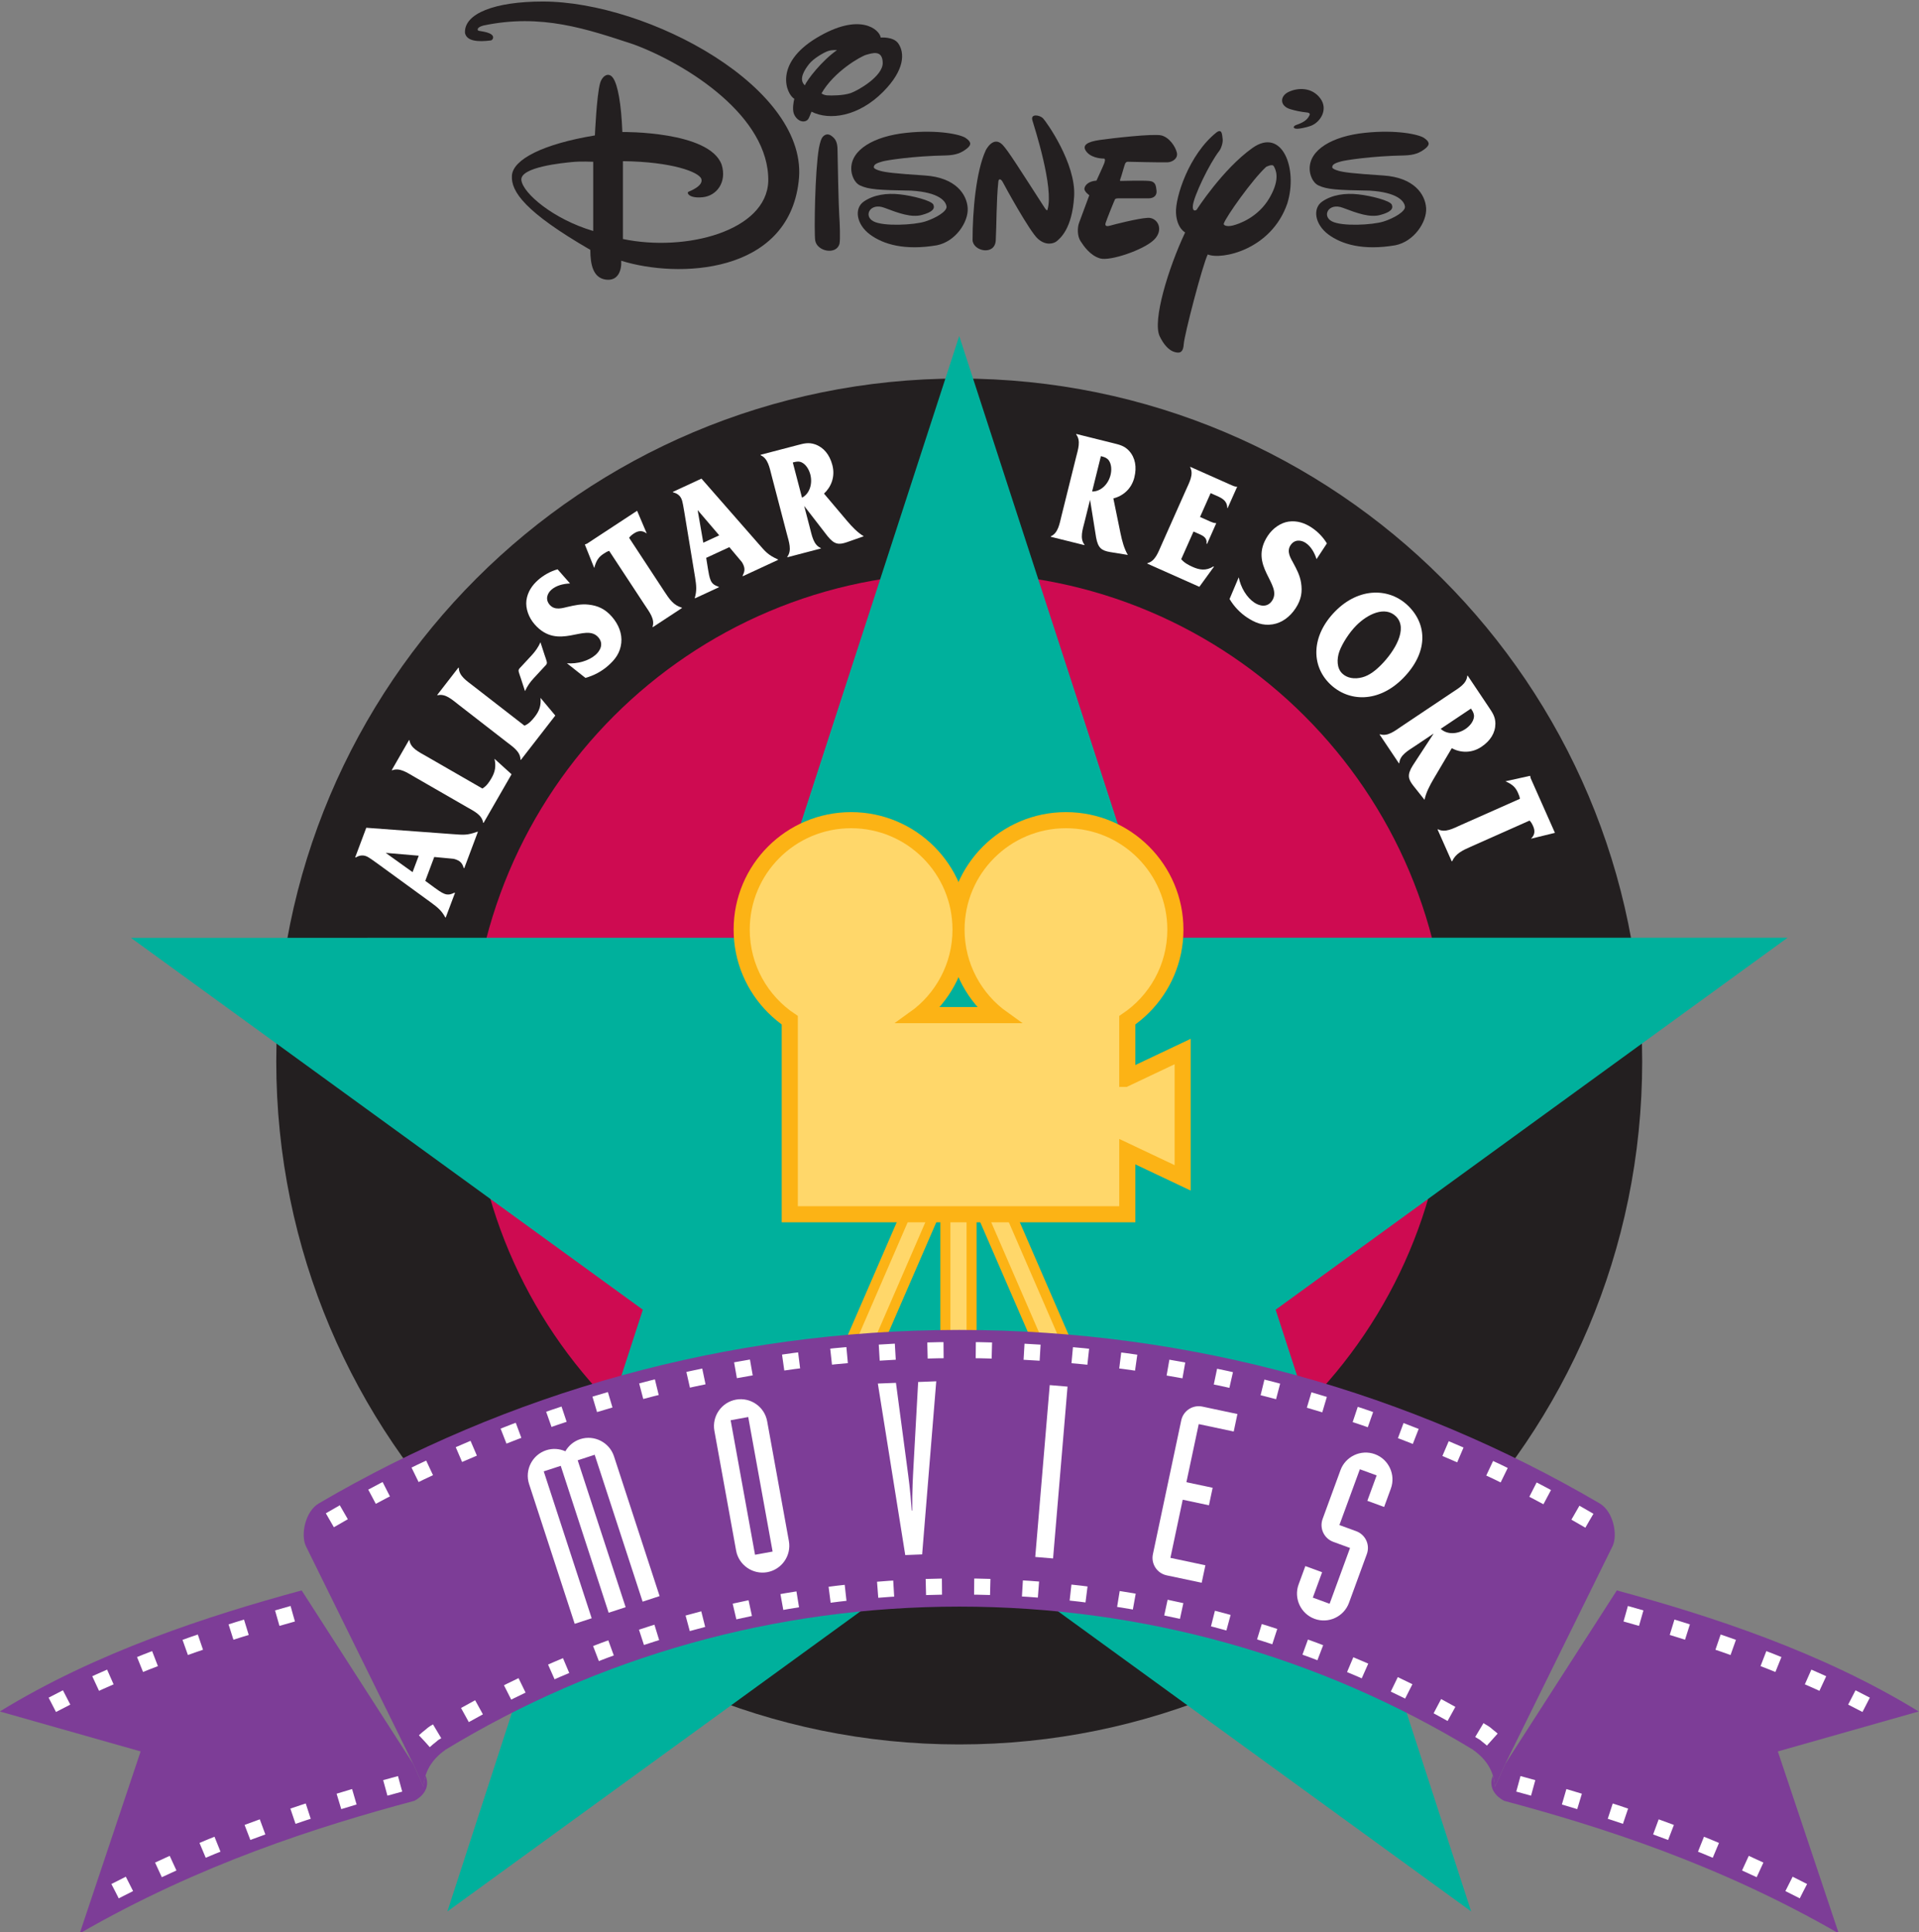<?xml version="1.0" encoding="UTF-8" standalone="no"?>
<!-- Created with Inkscape (http://www.inkscape.org/) -->

<svg
   xmlns:dc="http://purl.org/dc/elements/1.1/"
   xmlns:cc="http://creativecommons.org/ns#"
   xmlns:rdf="http://www.w3.org/1999/02/22-rdf-syntax-ns#"
   xmlns:svg="http://www.w3.org/2000/svg"
   xmlns="http://www.w3.org/2000/svg"
   version="1.1"
   width="300"
   height="302.05"
   id="svg35991">
  <rect width="100%" height="100%" fill="#808080" stroke="none"/>
  <defs
     id="defs35993">
    <clipPath
       id="clipPath9682">
      <path
         d="m 0,1224 792,0 L 792,0 0,0 0,1224 z"
         id="path9684" />
    </clipPath>
  </defs>
  <g
     transform="translate(-356.562,-285.632)"
     id="layer1">
    <g
       transform="matrix(2.828,0,0,-2.828,38.865,3081.481)"
       id="g9678">
      <g
         clip-path="url(#clipPath9682)"
         id="g9680">
        <path
           d="m 165.366,892.197 c 20.851,0 37.754,16.903 37.754,37.754 0,20.85 -16.903,37.754 -37.754,37.754 -20.85,0 -37.754,-16.904 -37.754,-37.754 0,-20.851 16.904,-37.754 37.754,-37.754"
           id="path9686"
           style="fill:#231f20;fill-opacity:1;fill-rule:nonzero;stroke:none" />
        <path
           d="m 165.366,902.947 c 14.913,0 27.004,12.091 27.004,27.004 0,14.914 -12.091,27.004 -27.004,27.004 -14.913,0 -27.004,-12.09 -27.004,-27.004 0,-14.913 12.091,-27.004 27.004,-27.004"
           id="path9688"
           style="fill:#ce0b51;fill-opacity:1;fill-rule:nonzero;stroke:none" />
        <path
           d="m 165.366,970.057 10.81,-33.266 34.978,0 -28.297,-20.562 10.809,-33.264 -28.299,20.557 -28.297,-20.56 10.806,33.267 -28.299,20.558 34.978,0.003 10.811,33.267 z"
           id="path9690"
           style="fill:#00b09c;fill-opacity:1;fill-rule:nonzero;stroke:none" />
        <path
           d="m 165.771,911.069 0,11.165 -0.894,0 0,-11.165 0.894,0 z"
           id="path9692"
           style="fill:none;stroke:#fcb315;stroke-width:1.113;stroke-linecap:butt;stroke-linejoin:miter;stroke-miterlimit:4;stroke-opacity:1;stroke-dasharray:none" />
        <path
           d="m 159.425,911.685 4.442,10.242 -0.821,0.356 -4.441,-10.243 0.82,-0.355 z"
           id="path9694"
           style="fill:none;stroke:#fcb315;stroke-width:1.113;stroke-linecap:butt;stroke-linejoin:miter;stroke-miterlimit:4;stroke-opacity:1;stroke-dasharray:none" />
        <path
           d="m 171.201,911.685 -4.441,10.242 0.819,0.356 4.442,-10.243 -0.82,-0.355 z"
           id="path9696"
           style="fill:none;stroke:#fcb315;stroke-width:1.113;stroke-linecap:butt;stroke-linejoin:miter;stroke-miterlimit:4;stroke-opacity:1;stroke-dasharray:none" />
        <path
           d="m 165.771,922.234 -0.893,0 0,-11.165 0.893,0 0,11.165 z"
           id="path9698"
           style="fill:#ffd76a;fill-opacity:1;fill-rule:nonzero;stroke:none" />
        <path
           d="m 159.425,911.685 4.442,10.242 -0.821,0.356 -4.441,-10.243 0.82,-0.355 z"
           id="path9700"
           style="fill:#ffd76a;fill-opacity:1;fill-rule:nonzero;stroke:none" />
        <path
           d="m 171.201,911.685 -4.441,10.242 0.819,0.356 4.442,-10.243 -0.82,-0.355 z"
           id="path9702"
           style="fill:#ffd76a;fill-opacity:1;fill-rule:nonzero;stroke:none" />
        <path
           d="m 177.606,923.693 0,6.633 -3.06,-1.449 0,-3.735 3.06,-1.449 z"
           id="path9704"
           style="fill:none;stroke:#fcb315;stroke-width:1.113;stroke-linecap:butt;stroke-linejoin:miter;stroke-miterlimit:4;stroke-opacity:1;stroke-dasharray:none" />
        <path
           d="m 174.546,921.616 0,10.787 -18.437,0 0,-10.787 18.437,0 z"
           id="path9706"
           style="fill:none;stroke:#fcb315;stroke-width:1.113;stroke-linecap:butt;stroke-linejoin:miter;stroke-miterlimit:4;stroke-opacity:1;stroke-dasharray:none" />
        <path
           d="m 159.39,931.303 c 3.279,0 5.937,2.658 5.937,5.938 0,3.28 -2.658,5.939 -5.937,5.939 -3.281,0 -5.939,-2.659 -5.939,-5.939 0,-3.28 2.658,-5.938 5.939,-5.938 z"
           id="path9708"
           style="fill:none;stroke:#fcb315;stroke-width:1.113;stroke-linecap:butt;stroke-linejoin:miter;stroke-miterlimit:4;stroke-opacity:1;stroke-dasharray:none" />
        <path
           d="m 171.266,931.303 c 3.279,0 5.938,2.658 5.938,5.938 0,3.28 -2.659,5.939 -5.938,5.939 -3.28,0 -5.939,-2.659 -5.939,-5.939 0,-3.28 2.659,-5.938 5.939,-5.938 z"
           id="path9710"
           style="fill:none;stroke:#fcb315;stroke-width:1.113;stroke-linecap:butt;stroke-linejoin:miter;stroke-miterlimit:4;stroke-opacity:1;stroke-dasharray:none" />
        <path
           d="m 174.546,928.877 0,3.415 c 1.602,1.063 2.658,2.882 2.658,4.949 0,3.28 -2.659,5.939 -5.938,5.939 -3.28,0 -5.939,-2.659 -5.939,-5.939 0,-1.996 0.986,-3.761 2.497,-4.838 l -4.993,0 c 1.51,1.077 2.496,2.842 2.496,4.838 0,3.28 -2.658,5.939 -5.937,5.939 -3.281,0 -5.939,-2.659 -5.939,-5.939 0,-2.067 1.056,-3.886 2.658,-4.949 l 0,-10.676 18.437,0 0,3.526 3.06,-1.449 0,6.633 -3.06,-1.449 z"
           id="path9712"
           style="fill:#ffd76a;fill-opacity:1;fill-rule:nonzero;stroke:none" />
        <path
           d="m 174.546,928.877 0,3.415 c 1.602,1.063 2.658,2.882 2.658,4.949 0,3.28 -2.659,5.939 -5.938,5.939 -3.28,0 -5.939,-2.659 -5.939,-5.939 0,-1.996 0.986,-3.761 2.497,-4.838 l -4.993,0 c 1.51,1.077 2.496,2.842 2.496,4.838 0,3.28 -2.658,5.939 -5.937,5.939 -3.281,0 -5.939,-2.659 -5.939,-5.939 0,-2.067 1.056,-3.886 2.658,-4.949 l 0,-10.676 18.437,0 0,3.526 3.06,-1.449 0,6.633 -3.06,-1.449 z"
           id="path9714"
           style="fill:none;stroke:#fcb315;stroke-width:0.668;stroke-linecap:butt;stroke-linejoin:miter;stroke-miterlimit:4;stroke-opacity:1;stroke-dasharray:none" />
        <path
           d="m 210.619,891.81 3.367,-10.061 c -6.632,3.828 -13.17,5.905 -18.504,7.332 -0.402,0.21 -0.904,0.698 -0.615,1.39 0.062,-0.201 0.101,-0.411 0.111,-0.629 l 0.568,1.271 6.171,9.598 c 5.193,-1.41 11.35,-3.412 16.686,-6.692 l -7.784,-2.209 z"
           id="path9716"
           style="fill:#7d3d97;fill-opacity:1;fill-rule:evenodd;stroke:none" />
        <path
           d="m 202.21,899.422 c 3.733,-1.038 8.71,-2.614 13.334,-5.058"
           id="path9718"
           style="fill:none;stroke:#ffffff;stroke-width:0.89;stroke-linecap:butt;stroke-linejoin:miter;stroke-miterlimit:4;stroke-opacity:1;stroke-dasharray:0.89, 1.78;stroke-dashoffset:0" />
        <path
           d="m 212.031,884.085 c -5.805,3.004 -11.349,4.738 -15.755,5.933"
           id="path9720"
           style="fill:none;stroke:#ffffff;stroke-width:0.89;stroke-linecap:butt;stroke-linejoin:miter;stroke-miterlimit:4;stroke-opacity:1;stroke-dasharray:0.89, 1.78;stroke-dashoffset:0" />
        <path
           d="m 200.763,905.524 c -10.39,6.09 -22.484,9.587 -35.397,9.587 -12.912,0 -25.007,-3.497 -35.397,-9.587 -0.768,-0.445 -1.011,-1.749 -0.723,-2.358 l 5.94,-12.053 0.568,-1.271 c 0.038,0.8 0.426,1.504 1.19,2.041 l -10e-4,0.007 c 8.481,5.164 18.24,7.926 28.423,7.926 10.184,0 19.942,-2.762 28.424,-7.926 l -0.001,-0.007 c 0.763,-0.537 1.152,-1.241 1.189,-2.041 l 0.568,1.271 5.94,12.053 c 0.289,0.609 0.045,1.913 -0.723,2.358"
           id="path9722"
           style="fill:#7d3d97;fill-opacity:1;fill-rule:evenodd;stroke:none" />
        <path
           d="m 200.2,904.564 c -10.529,6.172 -22.573,9.435 -34.834,9.435 -12.261,0 -24.305,-3.263 -34.839,-9.438 m 5.276,-12.183 c 0.117,0.11 0.242,0.216 0.375,0.317 0.057,0.053 0.117,0.103 0.186,0.145 8.691,5.292 18.719,8.089 29.002,8.089 10.283,0 20.311,-2.797 29.002,-8.089 0.067,-0.041 0.127,-0.09 0.182,-0.142 0.135,-0.101 0.261,-0.21 0.379,-0.321"
           id="path9724"
           style="fill:none;stroke:#ffffff;stroke-width:0.89;stroke-linecap:butt;stroke-linejoin:miter;stroke-miterlimit:4;stroke-opacity:1;stroke-dasharray:0.89, 1.78;stroke-dashoffset:0" />
        <path
           d="m 120.113,891.81 -3.367,-10.061 c 6.632,3.828 13.17,5.905 18.504,7.332 0.403,0.21 0.905,0.698 0.615,1.39 -0.062,-0.201 -0.101,-0.411 -0.111,-0.629 l -0.568,1.271 -6.17,9.598 c -5.194,-1.41 -11.35,-3.412 -16.686,-6.692 l 7.783,-2.209 z"
           id="path9726"
           style="fill:#7d3d97;fill-opacity:1;fill-rule:evenodd;stroke:none" />
        <path
           d="m 128.522,899.422 c -3.733,-1.038 -8.709,-2.614 -13.334,-5.058"
           id="path9728"
           style="fill:none;stroke:#ffffff;stroke-width:0.89;stroke-linecap:butt;stroke-linejoin:miter;stroke-miterlimit:4;stroke-opacity:1;stroke-dasharray:0.89, 1.78;stroke-dashoffset:0" />
        <path
           d="m 118.702,884.085 c 5.804,3.004 11.349,4.738 15.755,5.933"
           id="path9730"
           style="fill:none;stroke:#ffffff;stroke-width:0.89;stroke-linecap:butt;stroke-linejoin:miter;stroke-miterlimit:4;stroke-opacity:1;stroke-dasharray:0.89, 1.78;stroke-dashoffset:0" />
        <path
           d="m 172.598,961.003 0.334,-2.081 c 0.107,-0.596 0.31,-0.729 0.781,-0.81 l 0.973,-0.158 c -0.206,0.353 -0.315,0.766 -0.406,1.201 l -0.394,1.923 c 0.515,0.128 1.001,0.512 1.161,1.16 0.143,0.578 0.051,1.087 -0.288,1.466 -0.259,0.284 -0.538,0.343 -0.877,0.428 l -2.044,0.509 -0.007,-0.026 c 0.272,-0.352 0.101,-0.833 -0.011,-1.281 l -0.799,-3.213 c -0.111,-0.449 -0.185,-0.953 -0.59,-1.137 l -0.007,-0.026 1.859,-0.462 0.006,0.025 c -0.272,0.353 -0.101,0.833 0.011,1.282 l 0.298,1.2 z m 0.669,2.393 c 0.138,-0.035 0.278,-0.088 0.371,-0.221 0.145,-0.21 0.162,-0.527 0.093,-0.802 -0.136,-0.545 -0.567,-0.923 -1.019,-0.912 l 0.485,1.952 0.07,-0.017 z"
           id="path9732"
           style="fill:#ffffff;fill-opacity:1;fill-rule:nonzero;stroke:none" />
        <path
           d="m 177.637,957.719 c 0.168,-0.201 0.401,-0.324 0.629,-0.426 0.363,-0.162 0.734,-0.239 1.148,0.025 l 0.033,-0.015 -0.807,-1.112 -2.881,1.284 0.01,0.023 c 0.432,0.111 0.589,0.587 0.778,1.009 l 1.353,3.04 c 0.188,0.423 0.441,0.866 0.231,1.252 l 0.01,0.024 2.276,-1.013 c 0.098,-0.043 0.202,-0.09 0.291,-0.081 l 0.021,-0.009 -0.526,-1.179 -0.019,0.009 c -0.006,0.46 -0.394,0.584 -0.713,0.727 l -0.208,0.093 -0.586,-1.318 0.604,-0.269 c 0.091,-0.04 0.186,-0.072 0.258,-0.066 l 0.033,-0.014 -0.506,-1.139 -0.032,0.015 c 0.053,0.365 -0.261,0.466 -0.501,0.573 l -0.216,0.096 -0.68,-1.529 z"
           id="path9734"
           style="fill:#ffffff;fill-opacity:1;fill-rule:nonzero;stroke:none" />
        <path
           d="m 180.817,956.717 c 0.109,-0.561 0.44,-1.12 0.868,-1.402 0.268,-0.176 0.704,-0.303 0.979,0.113 0.596,0.907 -1.34,1.915 -0.244,3.58 0.279,0.424 0.713,0.722 1.149,0.788 0.48,0.069 0.907,-0.085 1.27,-0.324 0.333,-0.219 0.64,-0.529 0.851,-0.881 l -0.571,-0.869 c -0.118,0.365 -0.312,0.705 -0.608,0.901 -0.233,0.153 -0.602,0.214 -0.832,-0.135 -0.234,-0.357 0.017,-0.726 0.159,-0.99 0.183,-0.344 0.357,-0.661 0.424,-1.077 0.08,-0.501 0.015,-0.936 -0.298,-1.412 -0.318,-0.484 -0.762,-0.809 -1.268,-0.892 -0.562,-0.089 -0.986,0.096 -1.409,0.373 -0.392,0.258 -0.725,0.606 -0.977,1.027 l 0.507,1.2 z"
           id="path9736"
           style="fill:#ffffff;fill-opacity:1;fill-rule:nonzero;stroke:none" />
        <path
           d="m 186.143,954.83 c -1.315,-1.34 -1.336,-2.977 -0.295,-3.999 1.031,-1.014 2.702,-1.069 4.061,0.315 1.371,1.397 1.349,2.94 0.282,3.987 -1.031,1.012 -2.72,1.05 -4.048,-0.303 m 1.154,-0.796 c 0.641,0.655 1.611,1.112 2.21,0.524 0.696,-0.683 -0.091,-1.943 -0.802,-2.666 -0.305,-0.311 -0.659,-0.601 -1.061,-0.705 -0.43,-0.114 -0.843,-0.046 -1.112,0.219 -0.289,0.284 -0.307,0.775 -0.15,1.219 0.17,0.457 0.553,1.041 0.915,1.409"
           id="path9738"
           style="fill:#ffffff;fill-opacity:1;fill-rule:nonzero;stroke:none" />
        <path
           d="m 191.591,948.078 -1.153,-1.765 c -0.32,-0.514 -0.26,-0.748 0.036,-1.125 l 0.613,-0.771 c 0.085,0.399 0.281,0.779 0.507,1.162 l 0.999,1.69 c 0.469,-0.252 1.086,-0.294 1.64,0.077 0.496,0.332 0.769,0.772 0.772,1.279 -0.001,0.386 -0.167,0.617 -0.361,0.907 l -1.172,1.75 -0.023,-0.014 c -0.035,-0.444 -0.485,-0.684 -0.868,-0.941 l -2.752,-1.842 c -0.383,-0.258 -0.777,-0.582 -1.2,-0.445 l -0.024,-0.015 1.066,-1.591 0.023,0.014 c 0.035,0.444 0.484,0.685 0.869,0.942 l 1.028,0.688 z m 2.102,1.323 c 0.079,-0.119 0.147,-0.254 0.126,-0.413 -0.033,-0.254 -0.234,-0.499 -0.47,-0.657 -0.466,-0.313 -1.04,-0.303 -1.367,0.01 l 1.671,1.118 0.04,-0.058 z"
           id="path9740"
           style="fill:#ffffff;fill-opacity:1;fill-rule:nonzero;stroke:none" />
        <path
           d="m 193.643,941.823 c -0.463,-0.205 -0.827,-0.374 -1.027,-0.798 l -0.025,-0.012 -0.783,1.764 0.024,0.011 c 0.393,-0.207 0.837,0.044 1.259,0.232 l 3.27,1.452 c -0.017,0.125 -0.059,0.223 -0.112,0.34 -0.132,0.299 -0.306,0.448 -0.628,0.601 l -0.06,0.028 1.365,0.302 0.03,-0.134 1.341,-3.019 -1.326,-0.324 c 0.233,0.221 0.225,0.459 0.12,0.693 -0.051,0.116 -0.105,0.217 -0.195,0.31 l -3.253,-1.446 z"
           id="path9742"
           style="fill:#ffffff;fill-opacity:1;fill-rule:nonzero;stroke:none" />
        <path
           d="m 136.345,941.256 0.891,-0.084 c 0.148,-0.01 0.195,-0.013 0.336,-0.066 0.267,-0.1 0.339,-0.263 0.406,-0.463 l 0.025,-0.01 0.755,2.013 -0.008,0.003 -0.016,0.006 c -0.585,-0.215 -0.788,-0.175 -1.382,-0.135 l -4.764,0.351 -0.612,-1.633 0.025,-0.01 c 0.159,0.093 0.353,0.157 0.578,0.073 0.175,-0.066 0.46,-0.296 0.612,-0.397 l 2.978,-2.168 c 0.38,-0.279 0.59,-0.457 0.786,-0.82 l 0.024,-0.009 0.514,1.366 -0.025,0.01 c -0.17,-0.073 -0.323,-0.152 -0.556,-0.065 -0.176,0.066 -0.407,0.236 -0.556,0.345 l -0.506,0.373 0.495,1.32 z m -0.857,0.071 -0.341,-0.908 -1.476,1.057 0.002,0.006 1.815,-0.155 z"
           id="path9744"
           style="fill:#ffffff;fill-opacity:1;fill-rule:nonzero;stroke:none" />
        <path
           d="m 139.005,945.041 c 0.229,0.131 0.377,0.351 0.504,0.573 0.196,0.339 0.263,0.653 0.166,1.071 l 0.944,-0.856 -1.548,-2.69 -0.023,0.012 c -0.066,0.441 -0.523,0.647 -0.923,0.877 l -2.876,1.657 c -0.402,0.23 -0.817,0.527 -1.229,0.362 l -0.023,0.014 0.955,1.66 0.023,-0.015 c 0.065,-0.439 0.529,-0.649 0.938,-0.884 l 3.092,-1.781 z"
           id="path9746"
           style="fill:#ffffff;fill-opacity:1;fill-rule:nonzero;stroke:none" />
        <path
           d="m 141.331,948.516 c 0.245,0.098 0.42,0.296 0.577,0.499 0.24,0.308 0.351,0.61 0.311,1.038 l 0.818,-0.978 -1.903,-2.452 -0.021,0.016 c -0.005,0.445 -0.428,0.711 -0.794,0.995 l -2.622,2.035 c -0.365,0.284 -0.736,0.634 -1.167,0.527 l -0.021,0.017 1.173,1.513 0.022,-0.017 c 0.004,-0.444 0.435,-0.715 0.807,-1.005 l 2.82,-2.188 z"
           id="path9748"
           style="fill:#ffffff;fill-opacity:1;fill-rule:nonzero;stroke:none" />
        <path
           d="m 141.729,952.403 c 0.203,0.22 0.365,0.448 0.487,0.723 l 0.23,-0.708 c 0.024,-0.08 0.132,-0.355 0.126,-0.427 0.003,-0.089 -0.097,-0.172 -0.147,-0.224 l -0.575,-0.622 c -0.204,-0.218 -0.366,-0.446 -0.488,-0.722 l -0.229,0.708 c -0.023,0.08 -0.132,0.355 -0.126,0.428 -0.002,0.088 0.097,0.171 0.146,0.223 l 0.576,0.621 z"
           id="path9750"
           style="fill:#ffffff;fill-opacity:1;fill-rule:nonzero;stroke:none" />
        <path
           d="m 143.681,951.964 c 0.569,-0.044 1.195,0.127 1.581,0.465 0.24,0.211 0.479,0.598 0.15,0.973 -0.716,0.815 -2.201,-0.785 -3.516,0.713 -0.335,0.382 -0.508,0.881 -0.457,1.318 0.062,0.48 0.324,0.852 0.65,1.138 0.3,0.263 0.679,0.478 1.074,0.588 l 0.687,-0.782 c -0.383,-0.017 -0.763,-0.113 -1.03,-0.348 -0.209,-0.183 -0.365,-0.523 -0.089,-0.837 0.282,-0.32 0.704,-0.175 0.995,-0.108 0.38,0.085 0.732,0.17 1.152,0.123 0.503,-0.056 0.907,-0.234 1.283,-0.662 0.381,-0.435 0.578,-0.949 0.523,-1.459 -0.063,-0.565 -0.352,-0.925 -0.732,-1.259 -0.353,-0.31 -0.777,-0.54 -1.25,-0.671 l -1.021,0.808 z"
           id="path9752"
           style="fill:#ffffff;fill-opacity:1;fill-rule:nonzero;stroke:none" />
        <path
           d="m 149.07,955.926 c 0.279,-0.424 0.504,-0.755 0.956,-0.884 l 0.014,-0.022 -1.612,-1.059 -0.015,0.022 c 0.141,0.422 -0.18,0.82 -0.434,1.206 l -1.964,2.989 c -0.12,-0.036 -0.209,-0.094 -0.317,-0.165 -0.273,-0.18 -0.392,-0.375 -0.491,-0.717 l -0.018,-0.065 -0.519,1.298 0.127,0.053 2.762,1.813 0.534,-1.257 c -0.256,0.195 -0.489,0.148 -0.702,0.008 -0.107,-0.07 -0.198,-0.141 -0.274,-0.245 l 1.953,-2.975 z"
           id="path9754"
           style="fill:#ffffff;fill-opacity:1;fill-rule:nonzero;stroke:none" />
        <path
           d="m 152.658,958.384 0.575,-0.684 c 0.099,-0.112 0.131,-0.145 0.195,-0.283 0.119,-0.259 0.054,-0.425 -0.037,-0.615 l 0.011,-0.026 1.951,0.905 -0.004,0.008 -0.007,0.016 c -0.567,0.257 -0.685,0.429 -1.079,0.873 l -3.146,3.594 -1.583,-0.733 0.011,-0.024 c 0.178,-0.045 0.362,-0.137 0.462,-0.354 0.079,-0.17 0.121,-0.533 0.158,-0.713 l 0.599,-3.634 c 0.074,-0.466 0.099,-0.739 -0.016,-1.135 l 0.011,-0.025 1.325,0.614 -0.011,0.023 c -0.173,0.068 -0.338,0.119 -0.442,0.345 -0.078,0.17 -0.124,0.453 -0.153,0.635 l -0.1,0.621 1.28,0.592 z m -0.56,0.653 -0.88,-0.407 -0.31,1.788 0.007,0.004 1.183,-1.385 z"
           id="path9756"
           style="fill:#ffffff;fill-opacity:1;fill-rule:nonzero;stroke:none" />
        <path
           d="m 156.795,960.662 1.289,-1.667 c 0.381,-0.472 0.622,-0.492 1.074,-0.337 l 0.93,0.327 c -0.35,0.212 -0.644,0.521 -0.931,0.86 l -1.267,1.499 c 0.39,0.36 0.632,0.929 0.463,1.574 -0.151,0.577 -0.477,0.979 -0.956,1.149 -0.363,0.125 -0.637,0.045 -0.974,-0.044 l -2.039,-0.533 0.006,-0.027 c 0.408,-0.178 0.488,-0.681 0.606,-1.129 l 0.837,-3.203 c 0.118,-0.447 0.294,-0.926 0.027,-1.28 l 0.007,-0.026 1.852,0.485 -0.007,0.025 c -0.408,0.179 -0.487,0.682 -0.605,1.13 l -0.312,1.197 z m -0.56,2.42 c 0.138,0.035 0.286,0.057 0.431,-0.017 0.229,-0.115 0.394,-0.384 0.467,-0.659 0.141,-0.543 -0.055,-1.081 -0.458,-1.288 l -0.509,1.946 0.069,0.018 z"
           id="path9758"
           style="fill:#ffffff;fill-opacity:1;fill-rule:nonzero;stroke:none" />
        <path
           d="m 173.158,974.344 c 0.553,-0.158 2.404,0.474 2.972,1.028 0.571,0.553 0.207,1.25 -0.346,1.217 -0.555,-0.031 -1.899,-0.379 -2.057,-0.426 -0.159,-0.048 -0.332,-0.064 -0.269,0.142 0.063,0.205 0.49,1.265 0.522,1.312 0.032,0.049 0.158,0.049 0.158,0.049 l 1.693,0 c 0.284,0 0.474,0.157 0.442,0.426 -0.031,0.269 -0.047,0.506 -0.411,0.537 -0.364,0.033 -1.566,0 -1.566,0 0,0 -0.079,-0.031 -0.016,0.127 0.064,0.159 0.222,0.775 0.27,0.854 0.047,0.079 0.126,0.079 0.126,0.079 0,0 1.961,-0.046 2.215,-0.031 0.252,0.015 0.584,0.206 0.505,0.538 -0.079,0.332 -0.412,0.838 -0.854,0.949 -0.442,0.11 -2.751,-0.158 -3.416,-0.253 -0.664,-0.096 -1.028,-0.286 -0.711,-0.665 0.315,-0.379 0.963,-0.363 0.963,-0.363 0.08,-0.032 0.033,-0.175 0,-0.269 -0.031,-0.095 -0.426,-0.949 -0.426,-0.949 -0.443,-0.032 -0.633,-0.253 -0.664,-0.427 -0.032,-0.175 0.269,-0.38 0.269,-0.38 0,0 -0.541,-1.454 -0.569,-1.534 -0.096,-0.269 -0.096,-0.728 0.079,-0.996 0.173,-0.27 0.537,-0.808 1.091,-0.965"
           id="path9760"
           style="fill:#231f20;fill-opacity:1;fill-rule:nonzero;stroke:none" />
        <path
           d="m 167.385,975.34 c 0.047,0.854 0.031,2.199 0.142,3.243 0.016,0.205 0.158,0.158 0.253,-0.032 0.095,-0.19 1.471,-2.705 1.929,-3.116 0.459,-0.412 0.902,-0.269 1.061,-0.126 0.157,0.142 0.838,0.648 0.948,2.466 0.111,1.82 -1.549,4.143 -1.723,4.319 -0.182,0.181 -0.697,0.268 -0.586,-0.111 0.111,-0.379 1.202,-3.733 0.838,-4.935 -0.015,-0.11 -0.11,0.015 -0.189,0.142 -1.377,2.136 -2.006,3.136 -2.294,3.433 -0.522,0.538 -0.932,-0.301 -0.932,-0.301 -0.539,-1.17 -0.729,-3.353 -0.729,-4.967 0.032,-0.615 1.233,-0.869 1.282,-0.015"
           id="path9762"
           style="fill:#231f20;fill-opacity:1;fill-rule:nonzero;stroke:none" />
        <path
           d="m 182.331,979.405 c 0,0 0.348,0.19 0.427,0.032 0.079,-0.158 0.395,-0.649 -0.237,-1.741 -0.633,-1.091 -1.708,-1.454 -2.04,-1.533 -0.333,-0.08 -0.523,0.016 -0.49,0.11 0.125,0.38 1.581,2.436 2.34,3.132 m -4.476,-3.622 c -0.933,-1.977 -1.819,-4.887 -1.408,-5.741 0.411,-0.854 0.87,-0.902 1.028,-0.902 0.159,0 0.28,0.11 0.301,0.459 0.032,0.522 1.043,4.397 1.328,4.966 0.76,-0.316 3.512,0.253 4.397,2.815 0.602,1.93 -0.284,4.239 -1.929,3.069 -1.645,-1.17 -3.084,-3.416 -3.084,-3.416 -0.063,-0.048 -0.238,-0.11 -0.206,0.237 0.048,0.505 0.901,2.308 1.471,3.036 0.095,0.127 0.205,0.459 0.174,0.649 -0.031,0.19 -0.015,0.585 -0.332,0.363 -1.534,-1.217 -2.294,-3.606 -2.246,-4.46 0.047,-0.853 0.506,-1.075 0.506,-1.075"
           id="path9764"
           style="fill:#231f20;fill-opacity:1;fill-rule:nonzero;stroke:none" />
        <path
           d="m 185.23,978.377 c 0.471,-0.22 1.012,-0.254 2.831,-0.285 1.534,-0.094 1.914,-0.585 1.945,-0.886 0.027,-0.259 -0.586,-0.632 -1.186,-0.822 -0.601,-0.19 -2.309,-0.285 -2.863,0.016 -0.554,0.3 -0.174,1.044 0.617,0.743 0.791,-0.3 1.487,-0.554 2.072,-0.395 0.585,0.158 0.727,0.348 0.632,0.569 -0.094,0.222 -1.138,0.491 -1.85,0.569 -0.712,0.08 -1.439,-0.015 -1.993,-0.395 -0.554,-0.38 -0.411,-1.265 0.333,-1.819 0.743,-0.553 1.928,-0.901 3.7,-0.601 1.044,0.205 1.756,1.297 1.708,2.056 -0.047,0.759 -0.664,1.693 -2.373,1.803 -1.707,0.111 -2.165,0.176 -2.451,0.253 -0.435,0.12 -0.363,0.222 -0.363,0.222 0,0.166 0.268,0.238 0.473,0.3 0.207,0.064 1.693,0.301 3.513,0.333 0.552,0.016 0.854,0.142 1.154,0.379 0.3,0.237 0.205,0.395 -0.064,0.585 -0.269,0.19 -1.502,0.475 -3.289,0.285 -1.787,-0.189 -3.053,-0.933 -3.038,-1.992 0,-0.302 0.151,-0.76 0.492,-0.918"
           id="path9766"
           style="fill:#231f20;fill-opacity:1;fill-rule:nonzero;stroke:none" />
        <path
           d="m 158.291,981.129 c -0.222,0.158 -0.428,0.032 -0.523,-0.142 -0.094,-0.175 -0.158,-0.538 -0.158,-0.538 -0.221,-1.266 -0.271,-4.68 -0.206,-5.109 0.096,-0.616 1.187,-0.823 1.345,-0.174 0.047,0.237 0.016,1.139 -0.016,1.566 -0.032,0.428 -0.094,3.178 -0.094,3.59 0,0.474 -0.127,0.648 -0.348,0.807"
           id="path9768"
           style="fill:#231f20;fill-opacity:1;fill-rule:nonzero;stroke:none" />
        <path
           d="m 145.132,975.862 c -2.199,0.648 -3.892,2.088 -3.971,2.815 -0.078,0.728 2.341,0.95 2.8,0.996 0.458,0.049 1.171,0.016 1.171,0.016 l 0,-3.827 z m -5.655,10.534 c 0.095,0.016 0.261,0.244 -0.088,0.395 -0.181,0.08 -0.395,0.103 -0.6,0.142 -0.063,0.032 -0.111,0.182 0.268,0.286 3.211,0.679 5.726,-0.191 8.32,-1.045 2.973,-1.107 7.497,-3.985 7.433,-7.56 -0.095,-2.752 -4.554,-3.922 -8.035,-3.196 l 0,4.304 c 2.721,-0.033 4.208,-0.602 4.334,-0.981 0.128,-0.38 -0.6,-0.664 -0.712,-0.712 -0.109,-0.048 0.016,-0.38 0.792,-0.3 0.775,0.079 1.344,0.838 1.043,1.802 -0.679,1.867 -5.488,1.803 -5.488,1.803 -0.063,1.582 -0.253,2.594 -0.506,2.974 -0.253,0.38 -0.616,0.123 -0.728,-0.285 -0.19,-0.696 -0.284,-2.878 -0.284,-2.878 -2.878,-0.475 -4.523,-1.329 -4.587,-2.215 -0.064,-0.886 0.728,-2.024 4.334,-4.112 0,-0.822 0.159,-1.549 0.854,-1.644 0.696,-0.096 0.885,0.538 0.854,1.043 3.132,-0.981 9.205,-0.759 9.807,4.366 0.664,5.156 -8.321,9.964 -14.14,9.964 -2.658,0 -4.366,-0.665 -4.303,-1.74 0.095,-0.443 0.673,-0.506 1.432,-0.411"
           id="path9770"
           style="fill:#231f20;fill-opacity:1;fill-rule:nonzero;stroke:none" />
        <path
           d="m 159.397,979.295 c 0,-0.302 0.151,-0.76 0.491,-0.918 0.471,-0.22 1.011,-0.254 2.831,-0.285 1.534,-0.094 1.914,-0.585 1.945,-0.886 0.027,-0.259 -0.585,-0.632 -1.186,-0.822 -0.601,-0.19 -2.31,-0.285 -2.863,0.016 -0.553,0.3 -0.174,1.044 0.617,0.743 0.791,-0.3 1.487,-0.554 2.073,-0.395 0.584,0.158 0.727,0.348 0.632,0.569 -0.094,0.222 -1.139,0.491 -1.852,0.569 -0.71,0.08 -1.438,-0.015 -1.991,-0.395 -0.554,-0.38 -0.412,-1.265 0.332,-1.819 0.742,-0.553 1.929,-0.901 3.7,-0.601 1.045,0.205 1.756,1.297 1.708,2.056 -0.047,0.759 -0.663,1.693 -2.372,1.803 -1.708,0.111 -2.166,0.176 -2.451,0.253 -0.435,0.12 -0.364,0.222 -0.364,0.222 0,0.166 0.269,0.238 0.475,0.3 0.205,0.064 1.691,0.301 3.511,0.333 0.554,0.016 0.854,0.142 1.154,0.379 0.301,0.237 0.205,0.395 -0.063,0.585 -0.27,0.19 -1.503,0.475 -3.29,0.285 -1.787,-0.189 -3.052,-0.933 -3.037,-1.992"
           id="path9772"
           style="fill:#231f20;fill-opacity:1;fill-rule:nonzero;stroke:none" />
        <path
           d="m 157.072,985.099 c 0.238,0.3 0.807,0.632 1.044,0.711 0.237,0.079 0.491,0.048 0.491,0.048 -0.823,-0.569 -1.661,-1.645 -1.772,-1.945 -0.38,0.331 0,0.885 0.237,1.186 m 3.164,0.506 c 0.3,0.079 0.886,0.3 0.901,-0.443 0.016,-0.744 -1.36,-1.534 -1.771,-1.677 -0.411,-0.142 -1.075,-0.142 -1.297,-0.126 -0.222,0.016 -0.316,0.111 -0.316,0.111 0.696,1.218 2.183,2.056 2.483,2.135 m -3.986,-2.437 c -0.048,-0.173 -0.111,-0.568 -0.032,-0.806 0.079,-0.237 0.316,-0.474 0.57,-0.443 0.253,0.032 0.268,0.206 0.411,0.538 0.996,-0.506 2.61,-0.268 3.969,1.107 1.197,1.21 1.191,2.154 0.823,2.673 -0.269,0.379 -0.965,0.317 -0.965,0.317 -0.063,0.443 -1.154,1.424 -3.543,-0.016 -2.388,-1.439 -1.675,-3.115 -1.233,-3.37"
           id="path9774"
           style="fill:#231f20;fill-opacity:1;fill-rule:nonzero;stroke:none" />
        <path
           d="m 183.659,982.599 c -0.577,0.175 -0.584,0.716 -0.083,0.952 0.5,0.237 1.279,0.276 1.752,-0.361 0.445,-0.598 0.014,-1.315 -0.529,-1.517 -0.257,-0.095 -0.604,-0.154 -0.716,-0.159 -0.299,-0.014 -0.271,0.146 -0.09,0.208 0.359,0.126 0.62,0.262 0.744,0.557 0.035,0.083 -0.055,0.124 -0.132,0.132 -0.39,0.042 -0.647,0.098 -0.946,0.188"
           id="path9776"
           style="fill:#231f20;fill-opacity:1;fill-rule:nonzero;stroke:none" />
        <path
           d="m 153.032,902.913 c 0.145,-0.801 0.921,-1.339 1.722,-1.194 0.803,0.146 1.341,0.921 1.195,1.722 l -1.201,6.623 c -0.145,0.802 -0.921,1.339 -1.723,1.194 -0.801,-0.146 -1.339,-0.921 -1.194,-1.723 l 1.201,-6.622 z m 2.018,-0.054 -0.972,-0.177 -1.348,7.436 0.972,0.178 1.348,-7.437 z"
           id="path9778"
           style="fill:#ffffff;fill-opacity:1;fill-rule:nonzero;stroke:none" />
        <path
           d="m 160.867,912.147 1.001,0.039 0.62,-4.666 c 0.077,-0.599 0.166,-1.183 0.253,-2.395 l 0.027,0 c -0.006,1.216 0.037,1.806 0.067,2.408 l 0.26,4.7 1.001,0.039 -0.78,-9.57 -0.934,-0.037 -1.515,9.482 z"
           id="path9780"
           style="fill:#ffffff;fill-opacity:1;fill-rule:nonzero;stroke:none" />
        <path
           d="m 170.369,912.061 0.984,-0.083 -0.8,-9.5 -0.985,0.083 0.801,9.5 z"
           id="path9782"
           style="fill:#ffffff;fill-opacity:1;fill-rule:nonzero;stroke:none" />
        <path
           d="m 180.54,909.495 -1.934,0.41 -0.682,-3.213 1.451,-0.307 -0.205,-0.968 -1.449,0.308 -0.681,-3.214 1.934,-0.41 -0.205,-0.966 -1.935,0.409 c -0.534,0.114 -0.875,0.636 -0.761,1.172 l 1.566,7.394 c 0.113,0.536 0.636,0.875 1.172,0.762 l 1.933,-0.41 -0.204,-0.967 z"
           id="path9784"
           style="fill:#ffffff;fill-opacity:1;fill-rule:nonzero;stroke:none" />
        <path
           d="m 184.499,902.056 0.927,-0.339 -0.514,-1.404 0.928,-0.34 1.13,3.084 -0.928,0.339 c -0.513,0.189 -0.775,0.755 -0.587,1.269 l 0.987,2.695 c 0.281,0.765 1.138,1.162 1.902,0.882 0.765,-0.28 1.162,-1.137 0.882,-1.901 l -0.372,-1.017 -0.928,0.341 0.514,1.404 -0.927,0.34 -1.131,-3.084 0.928,-0.34 c 0.514,-0.189 0.777,-0.755 0.587,-1.268 l -0.987,-2.696 c -0.281,-0.764 -1.137,-1.162 -1.901,-0.881 -0.766,0.281 -1.163,1.137 -0.882,1.902 l 0.372,1.014 z"
           id="path9786"
           style="fill:#ffffff;fill-opacity:1;fill-rule:nonzero;stroke:none" />
        <path
           d="m 144.413,909.073 c -0.36,-0.117 -0.643,-0.363 -0.82,-0.67 -0.323,0.143 -0.697,0.175 -1.057,0.057 -0.774,-0.252 -1.202,-1.094 -0.949,-1.868 l 2.522,-7.727 0.939,0.307 -2.65,8.12 0.939,0.307 2.649,-8.121 0.939,0.306 -2.65,8.12 0.939,0.306 2.65,-8.12 0.939,0.307 -2.522,7.727 c -0.252,0.774 -1.094,1.202 -1.868,0.949"
           id="path9788"
           style="fill:#ffffff;fill-opacity:1;fill-rule:nonzero;stroke:none" />
      </g>
    </g>
  </g>
</svg>
